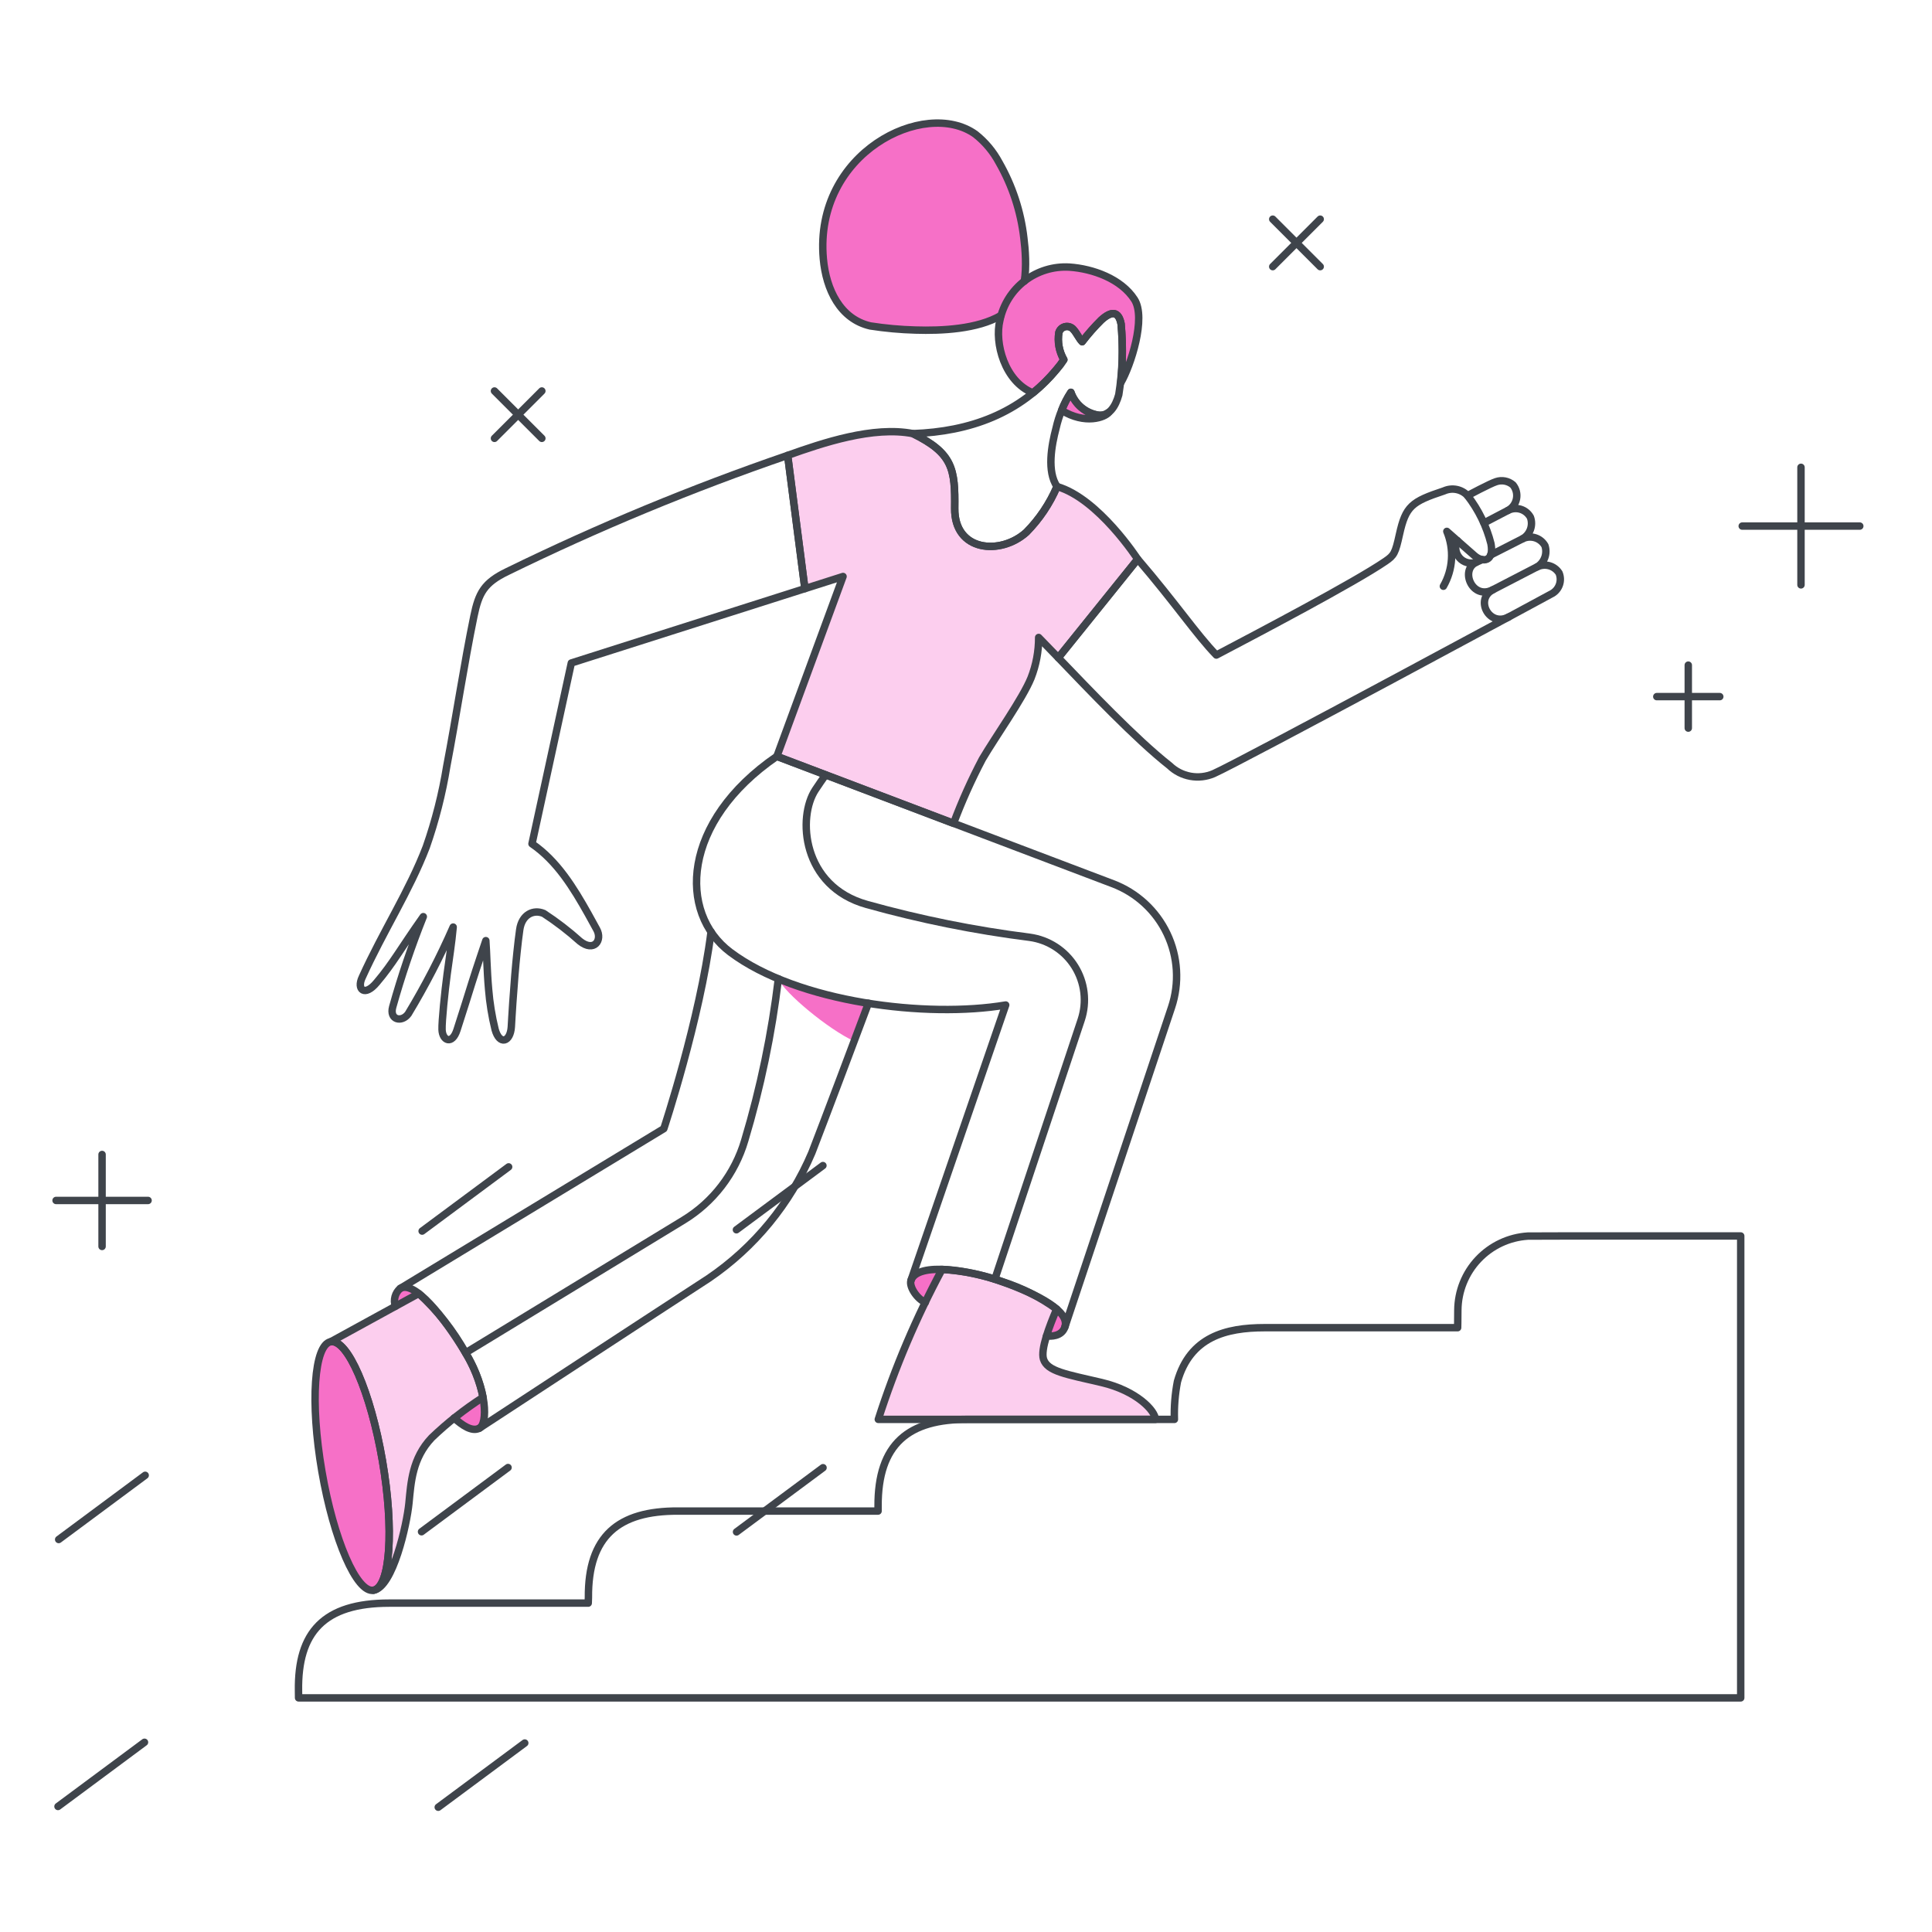 <svg width="200" height="200" viewBox="0 0 200 200" fill="none" xmlns="http://www.w3.org/2000/svg">
<path d="M114.036 143.118C110.377 142.26 108.416 141.969 108.021 140.695C107.712 139.695 108.632 137.271 109.385 135.517C107.662 134.265 105.746 133.303 103.714 132.668C101.719 131.954 99.633 131.53 97.518 131.411C94.854 136.375 92.646 141.57 90.922 146.933H119.602C119.602 146.056 117.695 143.979 114.036 143.118Z" fill="#FCCEEE"/>
<path d="M48.197 140.048C46.924 137.751 45.286 135.676 43.347 133.904L34.242 138.893C35.974 138.595 38.368 144.114 39.589 151.219C40.81 158.325 40.396 164.324 38.664 164.623C40.682 164.304 42.123 157.783 42.334 155.606C42.547 153.429 42.675 150.971 44.686 148.84C46.319 147.275 48.1 145.872 50.004 144.65C49.677 143.022 49.065 141.464 48.197 140.048Z" fill="#FCCEEE"/>
<path d="M117.772 57.884C117.772 57.884 113.713 51.605 109.424 50.366C108.672 52.13 107.594 53.736 106.248 55.101C103.562 57.516 98.786 57.101 98.832 52.625C98.882 48.565 98.649 46.925 94.507 44.888C90.395 44.084 85.174 45.845 81.538 47.142L83.321 60.936L87.272 59.677L80.422 78.3L98.71 85.234C99.562 82.954 100.559 80.731 101.694 78.577C103.065 76.25 105.873 72.309 106.735 70.179C107.258 68.844 107.525 67.422 107.521 65.99L109.558 68.091L117.772 57.884Z" fill="#FCCEEE"/>
<path d="M106.926 40.674C107.823 39.941 108.645 39.123 109.382 38.23C109.654 37.916 109.903 37.584 110.129 37.235C109.638 36.381 109.456 35.384 109.616 34.411C109.651 34.3 109.707 34.196 109.783 34.106C109.859 34.017 109.952 33.943 110.056 33.89C110.161 33.837 110.275 33.806 110.392 33.798C110.509 33.79 110.626 33.806 110.737 33.844C110.885 33.895 111.017 33.985 111.119 34.104C111.478 34.502 111.688 35.02 112.025 35.373C112.63 34.583 113.288 33.836 113.994 33.135C115.008 32.216 115.785 32.132 116.055 33.533C116.234 35.557 116.225 37.593 116.028 39.615C117.049 37.874 118.669 32.912 117.437 31.002C116.058 28.862 113.131 27.818 110.711 27.652C109.048 27.553 107.405 28.056 106.082 29.068C104.759 30.081 103.845 31.536 103.506 33.168C102.941 35.499 103.989 39.484 106.926 40.674Z" fill="#F670C7"/>
<path d="M105.99 24.642C105.674 21.899 104.806 19.25 103.439 16.852C102.83 15.706 101.99 14.698 100.971 13.895C95.748 10.156 84.255 15.795 85.23 26.777C85.513 29.975 86.982 33.026 90.094 33.742C91.642 33.982 93.204 34.124 94.77 34.167C98.314 34.279 103.598 33.95 105.451 30.928C106.383 29.404 106.216 26.411 105.99 24.642Z" fill="#F670C7"/>
<path d="M109.39 135.521C108.993 136.426 108.642 137.352 108.34 138.293C109.202 138.344 109.957 138.227 110.24 137.371C110.441 136.757 110.098 136.131 109.39 135.521Z" fill="#F670C7"/>
<path d="M95.798 134.831C96.355 133.683 96.928 132.543 97.518 131.411C95.903 131.364 94.613 131.66 94.306 132.546C94.08 133.199 94.95 134.478 95.798 134.831Z" fill="#F670C7"/>
<path d="M38.665 164.623C40.397 164.326 40.812 158.324 39.591 151.219C38.369 144.114 35.976 138.596 34.243 138.893C32.512 139.191 32.097 145.192 33.318 152.297C34.539 159.402 36.933 164.921 38.665 164.623Z" fill="#F670C7"/>
<path d="M47.013 146.788C47.809 147.508 48.839 148.253 49.623 147.85C50.114 147.598 50.325 146.358 50.007 144.646C48.983 145.324 47.984 146.039 47.012 146.788H47.013Z" fill="#F670C7"/>
<path d="M43.347 133.904C42.585 133.321 41.913 133.089 41.426 133.384C41.168 133.607 40.983 133.901 40.895 134.23C40.806 134.559 40.818 134.907 40.928 135.229L43.348 133.904H43.347Z" fill="#F670C7"/>
<path d="M89.892 103.862C86.699 103.382 83.572 102.532 80.574 101.331C81.206 102.783 85.748 106.553 88.419 107.783C88.91 106.476 89.402 105.169 89.892 103.862Z" fill="#F670C7"/>
<path d="M113.604 42.962C112.979 42.849 112.396 42.571 111.914 42.158C111.431 41.745 111.067 41.212 110.859 40.612C110.466 41.193 110.145 41.82 109.902 42.478C112.338 43.983 114.395 43.199 114.778 42.686C114.614 42.814 114.424 42.905 114.221 42.952C114.018 43 113.808 43.004 113.604 42.962Z" fill="#F670C7"/>
<path d="M106.926 40.674C107.823 39.942 108.645 39.123 109.382 38.23C109.654 37.917 109.904 37.584 110.129 37.235C109.638 36.381 109.456 35.384 109.616 34.411C109.651 34.3 109.707 34.196 109.783 34.106C109.859 34.016 109.952 33.943 110.057 33.89C110.161 33.837 110.276 33.806 110.393 33.798C110.51 33.79 110.627 33.806 110.738 33.844C110.886 33.895 111.018 33.985 111.119 34.104C111.478 34.502 111.688 35.02 112.025 35.373C112.63 34.583 113.288 33.836 113.994 33.135C115.008 32.216 115.785 32.132 116.055 33.533C116.234 35.557 116.226 37.593 116.028 39.615C117.049 37.874 118.669 32.912 117.437 31.002C116.058 28.862 113.131 27.818 110.711 27.652C109.048 27.553 107.405 28.056 106.082 29.068C104.759 30.081 103.845 31.536 103.506 33.168C102.941 35.499 103.989 39.484 106.926 40.674Z" stroke="#3F444B" stroke-width="0.769" stroke-linecap="round" stroke-linejoin="round"/>
<path d="M161.394 59.32C161.161 58.951 160.8 58.683 160.38 58.566C159.961 58.449 159.512 58.492 159.123 58.687C159.486 58.466 159.764 58.128 159.911 57.729C160.058 57.33 160.066 56.892 159.933 56.488C159.712 56.098 159.351 55.806 158.923 55.673C158.494 55.539 158.032 55.574 157.628 55.77C158 55.551 158.284 55.21 158.43 54.804C158.577 54.398 158.576 53.954 158.429 53.549C158.213 53.151 157.849 52.853 157.416 52.72C156.983 52.587 156.515 52.628 156.113 52.835C156.338 52.713 156.533 52.541 156.684 52.334C156.835 52.127 156.938 51.889 156.986 51.637C157.035 51.386 157.028 51.126 156.966 50.878C156.903 50.629 156.786 50.397 156.624 50.199C156.388 49.995 156.103 49.857 155.796 49.798C155.49 49.738 155.174 49.76 154.879 49.861C154.272 50.048 151.923 51.304 151.923 51.304C151.617 50.98 151.218 50.758 150.781 50.671C150.344 50.584 149.891 50.635 149.484 50.818C146.142 51.929 145.52 52.384 144.87 55.326C144.443 57.262 144.313 57.492 143.429 58.096C140.234 60.285 130.223 65.546 125.917 67.811C123.871 65.709 121.697 62.449 117.778 57.884L109.555 68.091C112.667 71.325 117.566 76.501 121.073 79.257C121.667 79.828 122.416 80.211 123.226 80.36C124.037 80.508 124.873 80.414 125.631 80.09C128.347 78.896 160.619 61.484 160.719 61.417C161.062 61.205 161.318 60.877 161.442 60.493C161.565 60.108 161.548 59.693 161.394 59.32Z" stroke="#3F444B" stroke-width="0.769" stroke-linecap="round" stroke-linejoin="round"/>
<path d="M156.109 52.836L153.621 54.136" stroke="#3F444B" stroke-width="0.769" stroke-linecap="round" stroke-linejoin="round"/>
<path d="M151.917 51.305C153.061 52.782 153.887 54.479 154.345 56.29C154.688 58.151 153.487 58.27 152.628 57.517C151.769 56.765 149.775 55.007 149.775 55.007C150.156 55.918 150.322 56.904 150.26 57.889C150.198 58.875 149.91 59.833 149.418 60.688" stroke="#3F444B" stroke-width="0.769" stroke-linecap="round" stroke-linejoin="round"/>
<path d="M157.624 55.77L154.316 57.454" stroke="#3F444B" stroke-width="0.769" stroke-linecap="round" stroke-linejoin="round"/>
<path d="M150.864 55.965C150.72 56.249 150.665 56.57 150.703 56.885C150.742 57.201 150.874 57.498 151.082 57.739C151.29 57.98 151.565 58.154 151.872 58.237C152.179 58.321 152.504 58.312 152.806 58.21C153.021 58.123 153.228 58.021 153.431 57.929" stroke="#3F444B" stroke-width="0.769" stroke-linecap="round" stroke-linejoin="round"/>
<path d="M152.807 58.21C151.096 59.035 152.439 62.147 154.538 61.053C156.16 60.206 159.115 58.684 159.115 58.684" stroke="#3F444B" stroke-width="0.769" stroke-linecap="round" stroke-linejoin="round"/>
<path d="M154.536 61.057C152.641 62.024 154.149 64.955 156.191 63.865" stroke="#3F444B" stroke-width="0.769" stroke-linecap="round" stroke-linejoin="round"/>
<path d="M81.539 47.142C71.627 50.546 61.935 54.562 52.521 59.167C50.105 60.329 49.556 61.386 49.06 63.787C48.038 68.739 47.224 74.229 46.251 79.303C45.789 82.155 45.077 84.961 44.123 87.687C42.374 92.24 39.652 96.409 37.496 101.174C36.899 102.431 37.747 103.224 39 101.704C40.682 99.726 41.508 98.152 43.819 94.892C42.596 97.95 41.538 101.073 40.651 104.245C40.289 105.574 41.592 105.88 42.264 104.95C44.008 102.061 45.561 99.061 46.913 95.97C46.764 97.609 46.498 99.293 46.291 100.818C46.044 102.633 45.729 105.754 45.761 106.589C45.802 107.735 46.806 108.181 47.307 106.621C48.173 103.923 48.336 103.4 48.843 101.768C49.294 100.321 50.293 97.375 50.293 97.375C50.381 98.456 50.406 100.476 50.579 102.401C50.692 103.81 50.918 105.208 51.256 106.58C51.715 108.22 52.828 107.887 52.932 106.301C52.964 105.789 53.001 105.02 53.083 103.834C53.229 101.703 53.364 100.069 53.525 98.538C53.616 97.658 53.704 96.929 53.802 96.241C54.024 94.669 55.222 94.11 56.29 94.561C57.609 95.422 58.86 96.383 60.031 97.436C61.507 98.611 62.389 97.329 61.764 96.203C61.204 95.184 61.128 95.041 60.899 94.632C59.381 91.926 57.684 89.139 55.072 87.348C55.253 86.505 59.143 68.632 59.143 68.632L83.322 60.933L81.539 47.142Z" stroke="#3F444B" stroke-width="0.769" stroke-linecap="round" stroke-linejoin="round"/>
<path d="M106.042 29.106C106.271 27.617 106.144 25.846 105.99 24.642C105.674 21.899 104.806 19.25 103.439 16.852C102.83 15.706 101.99 14.698 100.971 13.895C95.748 10.156 84.255 15.795 85.23 26.777C85.513 29.975 86.982 33.026 90.094 33.742C91.642 33.982 93.204 34.124 94.77 34.167C97.47 34.252 101.18 34.082 103.614 32.659" stroke="#3F444B" stroke-width="0.769" stroke-linecap="round" stroke-linejoin="round"/>
<path d="M158.165 127.959C156.211 128.083 154.377 128.943 153.032 130.366C151.687 131.788 150.931 133.668 150.916 135.626C150.916 136.754 150.894 137.441 150.894 137.441H130.917C126.898 137.441 123.204 138.398 121.889 143.013C121.64 144.304 121.533 145.62 121.573 146.935H100.237C94.068 146.882 90.865 149.456 90.897 155.938V156.425H70.211C64.016 156.394 60.864 159.012 60.913 165.38L60.893 165.954H40.301C33.506 165.954 30.809 168.984 30.901 175.027L30.909 175.763H180.198V127.947C180.198 127.947 158.527 127.938 158.165 127.959Z" stroke="#3F444B" stroke-width="0.769" stroke-linecap="round" stroke-linejoin="round"/>
<path d="M94.305 132.546L104.109 104.039C96.008 105.41 82.594 103.821 75.597 98.567C70.175 94.497 70.548 85.063 80.422 78.294L115.2 91.482C117.67 92.418 119.682 94.273 120.814 96.659C121.947 99.044 122.112 101.776 121.276 104.281L110.238 137.361" stroke="#3F444B" stroke-width="0.769" stroke-linecap="round" stroke-linejoin="round"/>
<path d="M95.79 134.825C94.944 134.467 94.081 133.194 94.306 132.543C94.989 130.567 100.557 131.529 103.713 132.665C107.486 134.024 110.772 135.749 110.239 137.363C109.899 138.389 108.728 138.338 108.339 138.293" stroke="#3F444B" stroke-width="0.769" stroke-linecap="round" stroke-linejoin="round"/>
<path d="M114.036 143.118C110.377 142.26 108.416 141.969 108.021 140.695C107.712 139.695 108.632 137.271 109.385 135.517C107.662 134.265 105.746 133.303 103.714 132.668C101.719 131.954 99.633 131.53 97.518 131.411C94.854 136.375 92.646 141.57 90.922 146.933H119.602C119.602 146.056 117.695 143.979 114.036 143.118Z" stroke="#3F444B" stroke-width="0.769" stroke-linecap="round" stroke-linejoin="round"/>
<path d="M102.987 132.424L111.925 105.576C112.227 104.664 112.325 103.696 112.212 102.742C112.098 101.787 111.776 100.869 111.268 100.053C110.76 99.237 110.078 98.543 109.271 98.02C108.464 97.498 107.552 97.159 106.6 97.029C100.905 96.312 95.27 95.176 89.742 93.631C82.995 91.751 82.541 84.571 84.414 81.746C84.748 81.242 85.111 80.716 85.463 80.216" stroke="#3F444B" stroke-width="0.769" stroke-linecap="round" stroke-linejoin="round"/>
<path d="M73.607 96.477C72.458 105.556 68.718 116.841 68.718 116.841L41.426 133.384" stroke="#3F444B" stroke-width="0.769" stroke-linecap="round" stroke-linejoin="round"/>
<path d="M49.621 147.85C49.621 147.85 68.869 135.249 73.349 132.345C78.089 129.125 81.802 124.607 84.042 119.332C85.415 115.781 88.42 107.796 89.894 103.862" stroke="#3F444B" stroke-width="0.769" stroke-linecap="round" stroke-linejoin="round"/>
<path d="M48.195 140.044L70.751 126.313C73.823 124.443 76.087 121.495 77.099 118.044C78.734 112.582 79.897 106.989 80.576 101.328" stroke="#3F444B" stroke-width="0.769" stroke-linecap="round" stroke-linejoin="round"/>
<path d="M40.928 135.229C40.818 134.907 40.806 134.559 40.895 134.23C40.983 133.901 41.168 133.607 41.426 133.384C42.866 132.509 45.915 136.247 48.198 140.05C50.48 143.854 50.493 147.404 49.621 147.852C48.837 148.255 47.81 147.51 47.011 146.79" stroke="#3F444B" stroke-width="0.769" stroke-linecap="round" stroke-linejoin="round"/>
<path d="M38.665 164.623C40.397 164.326 40.812 158.324 39.591 151.219C38.37 144.114 35.976 138.596 34.243 138.893C32.512 139.191 32.097 145.192 33.318 152.297C34.539 159.402 36.933 164.921 38.665 164.623Z" stroke="#3F444B" stroke-width="0.769" stroke-linecap="round" stroke-linejoin="round"/>
<path d="M48.197 140.048C46.924 137.751 45.286 135.676 43.347 133.904L34.242 138.893C35.974 138.595 38.368 144.114 39.589 151.219C40.81 158.325 40.396 164.324 38.664 164.623C40.682 164.304 42.123 157.783 42.334 155.606C42.547 153.429 42.675 150.971 44.686 148.84C46.319 147.275 48.1 145.872 50.004 144.65C49.677 143.022 49.065 141.464 48.197 140.048Z" stroke="#3F444B" stroke-width="0.769" stroke-linecap="round" stroke-linejoin="round"/>
<path d="M117.772 57.884C117.772 57.884 113.713 51.605 109.424 50.366C108.672 52.13 107.594 53.736 106.248 55.101C103.562 57.516 98.786 57.101 98.832 52.625C98.881 48.565 98.649 46.925 94.507 44.888C90.395 44.084 85.173 45.845 81.538 47.142L83.321 60.936L87.272 59.677L80.422 78.3L98.709 85.234C99.562 82.954 100.559 80.731 101.694 78.577C103.065 76.25 105.873 72.309 106.735 70.179C107.258 68.844 107.525 67.422 107.521 65.99L109.558 68.091L117.772 57.884Z" stroke="#3F444B" stroke-width="0.769" stroke-linecap="round" stroke-linejoin="round"/>
<path d="M116.057 33.534C115.785 32.133 115.009 32.217 113.995 33.136C113.289 33.837 112.631 34.584 112.026 35.374C111.689 35.022 111.48 34.503 111.12 34.105C111.019 33.986 110.887 33.896 110.739 33.844C110.591 33.793 110.431 33.783 110.278 33.814C110.124 33.846 109.982 33.918 109.865 34.023C109.749 34.128 109.663 34.263 109.617 34.413C109.458 35.385 109.639 36.383 110.13 37.236C109.905 37.585 109.655 37.918 109.383 38.231C105.616 42.784 100.413 44.683 94.508 44.889C98.65 46.926 98.886 48.571 98.833 52.626C98.789 57.104 103.561 57.518 106.249 55.103C107.595 53.737 108.672 52.131 109.425 50.367C108.366 48.807 108.842 46.134 109.325 44.311C109.621 43 110.139 41.749 110.858 40.614C111.066 41.213 111.43 41.747 111.913 42.16C112.395 42.572 112.978 42.85 113.603 42.964C114.806 43.175 115.483 42.068 115.815 40.861C116.205 38.438 116.285 35.977 116.057 33.534Z" stroke="#3F444B" stroke-width="0.769" stroke-linecap="round" stroke-linejoin="round"/>
<path d="M113.604 42.962C112.979 42.848 112.396 42.571 111.914 42.158C111.432 41.745 111.068 41.212 110.859 40.612C110.466 41.193 110.145 41.82 109.902 42.478C112.338 43.983 114.395 43.199 114.778 42.686C114.614 42.814 114.424 42.905 114.221 42.952C114.018 43 113.808 43.004 113.604 42.962Z" stroke="#3F444B" stroke-width="0.769" stroke-linecap="round" stroke-linejoin="round"/>
<path d="M174.77 68.854V75.373" stroke="#3F444B" stroke-width="0.769" stroke-linecap="round" stroke-linejoin="round"/>
<path d="M178.03 72.114H171.512" stroke="#3F444B" stroke-width="0.769" stroke-linecap="round" stroke-linejoin="round"/>
<path d="M186.438 48.377V60.545" stroke="#3F444B" stroke-width="0.769" stroke-linecap="round" stroke-linejoin="round"/>
<path d="M192.523 54.46H180.355" stroke="#3F444B" stroke-width="0.769" stroke-linecap="round" stroke-linejoin="round"/>
<path d="M131.754 22.689L136.667 27.602" stroke="#3F444B" stroke-width="0.769" stroke-linecap="round" stroke-linejoin="round"/>
<path d="M131.754 27.602L136.667 22.689" stroke="#3F444B" stroke-width="0.769" stroke-linecap="round" stroke-linejoin="round"/>
<path d="M51.188 40.475L56.091 45.378" stroke="#3F444B" stroke-width="0.769" stroke-linecap="round" stroke-linejoin="round"/>
<path d="M51.188 45.378L56.091 40.475" stroke="#3F444B" stroke-width="0.769" stroke-linecap="round" stroke-linejoin="round"/>
<path d="M10.566 119.512V129.032" stroke="#3F444B" stroke-width="0.769" stroke-linecap="round" stroke-linejoin="round"/>
<path d="M15.327 124.271H5.805" stroke="#3F444B" stroke-width="0.769" stroke-linecap="round" stroke-linejoin="round"/>
<path d="M6.074 159.369L15.029 152.723" stroke="#3F444B" stroke-width="0.769" stroke-linecap="round" stroke-linejoin="round"/>
<path d="M43.637 158.565L52.592 151.918" stroke="#3F444B" stroke-width="0.769" stroke-linecap="round" stroke-linejoin="round"/>
<path d="M76.246 158.583L85.2 151.937" stroke="#3F444B" stroke-width="0.769" stroke-linecap="round" stroke-linejoin="round"/>
<path d="M76.234 127.305L85.188 120.659" stroke="#3F444B" stroke-width="0.769" stroke-linecap="round" stroke-linejoin="round"/>
<path d="M45.367 187.083L54.322 180.438" stroke="#3F444B" stroke-width="0.769" stroke-linecap="round" stroke-linejoin="round"/>
<path d="M43.699 127.442L52.654 120.796" stroke="#3F444B" stroke-width="0.769" stroke-linecap="round" stroke-linejoin="round"/>
<path d="M6.004 187.005L14.958 180.36" stroke="#3F444B" stroke-width="0.769" stroke-linecap="round" stroke-linejoin="round"/>
</svg>

